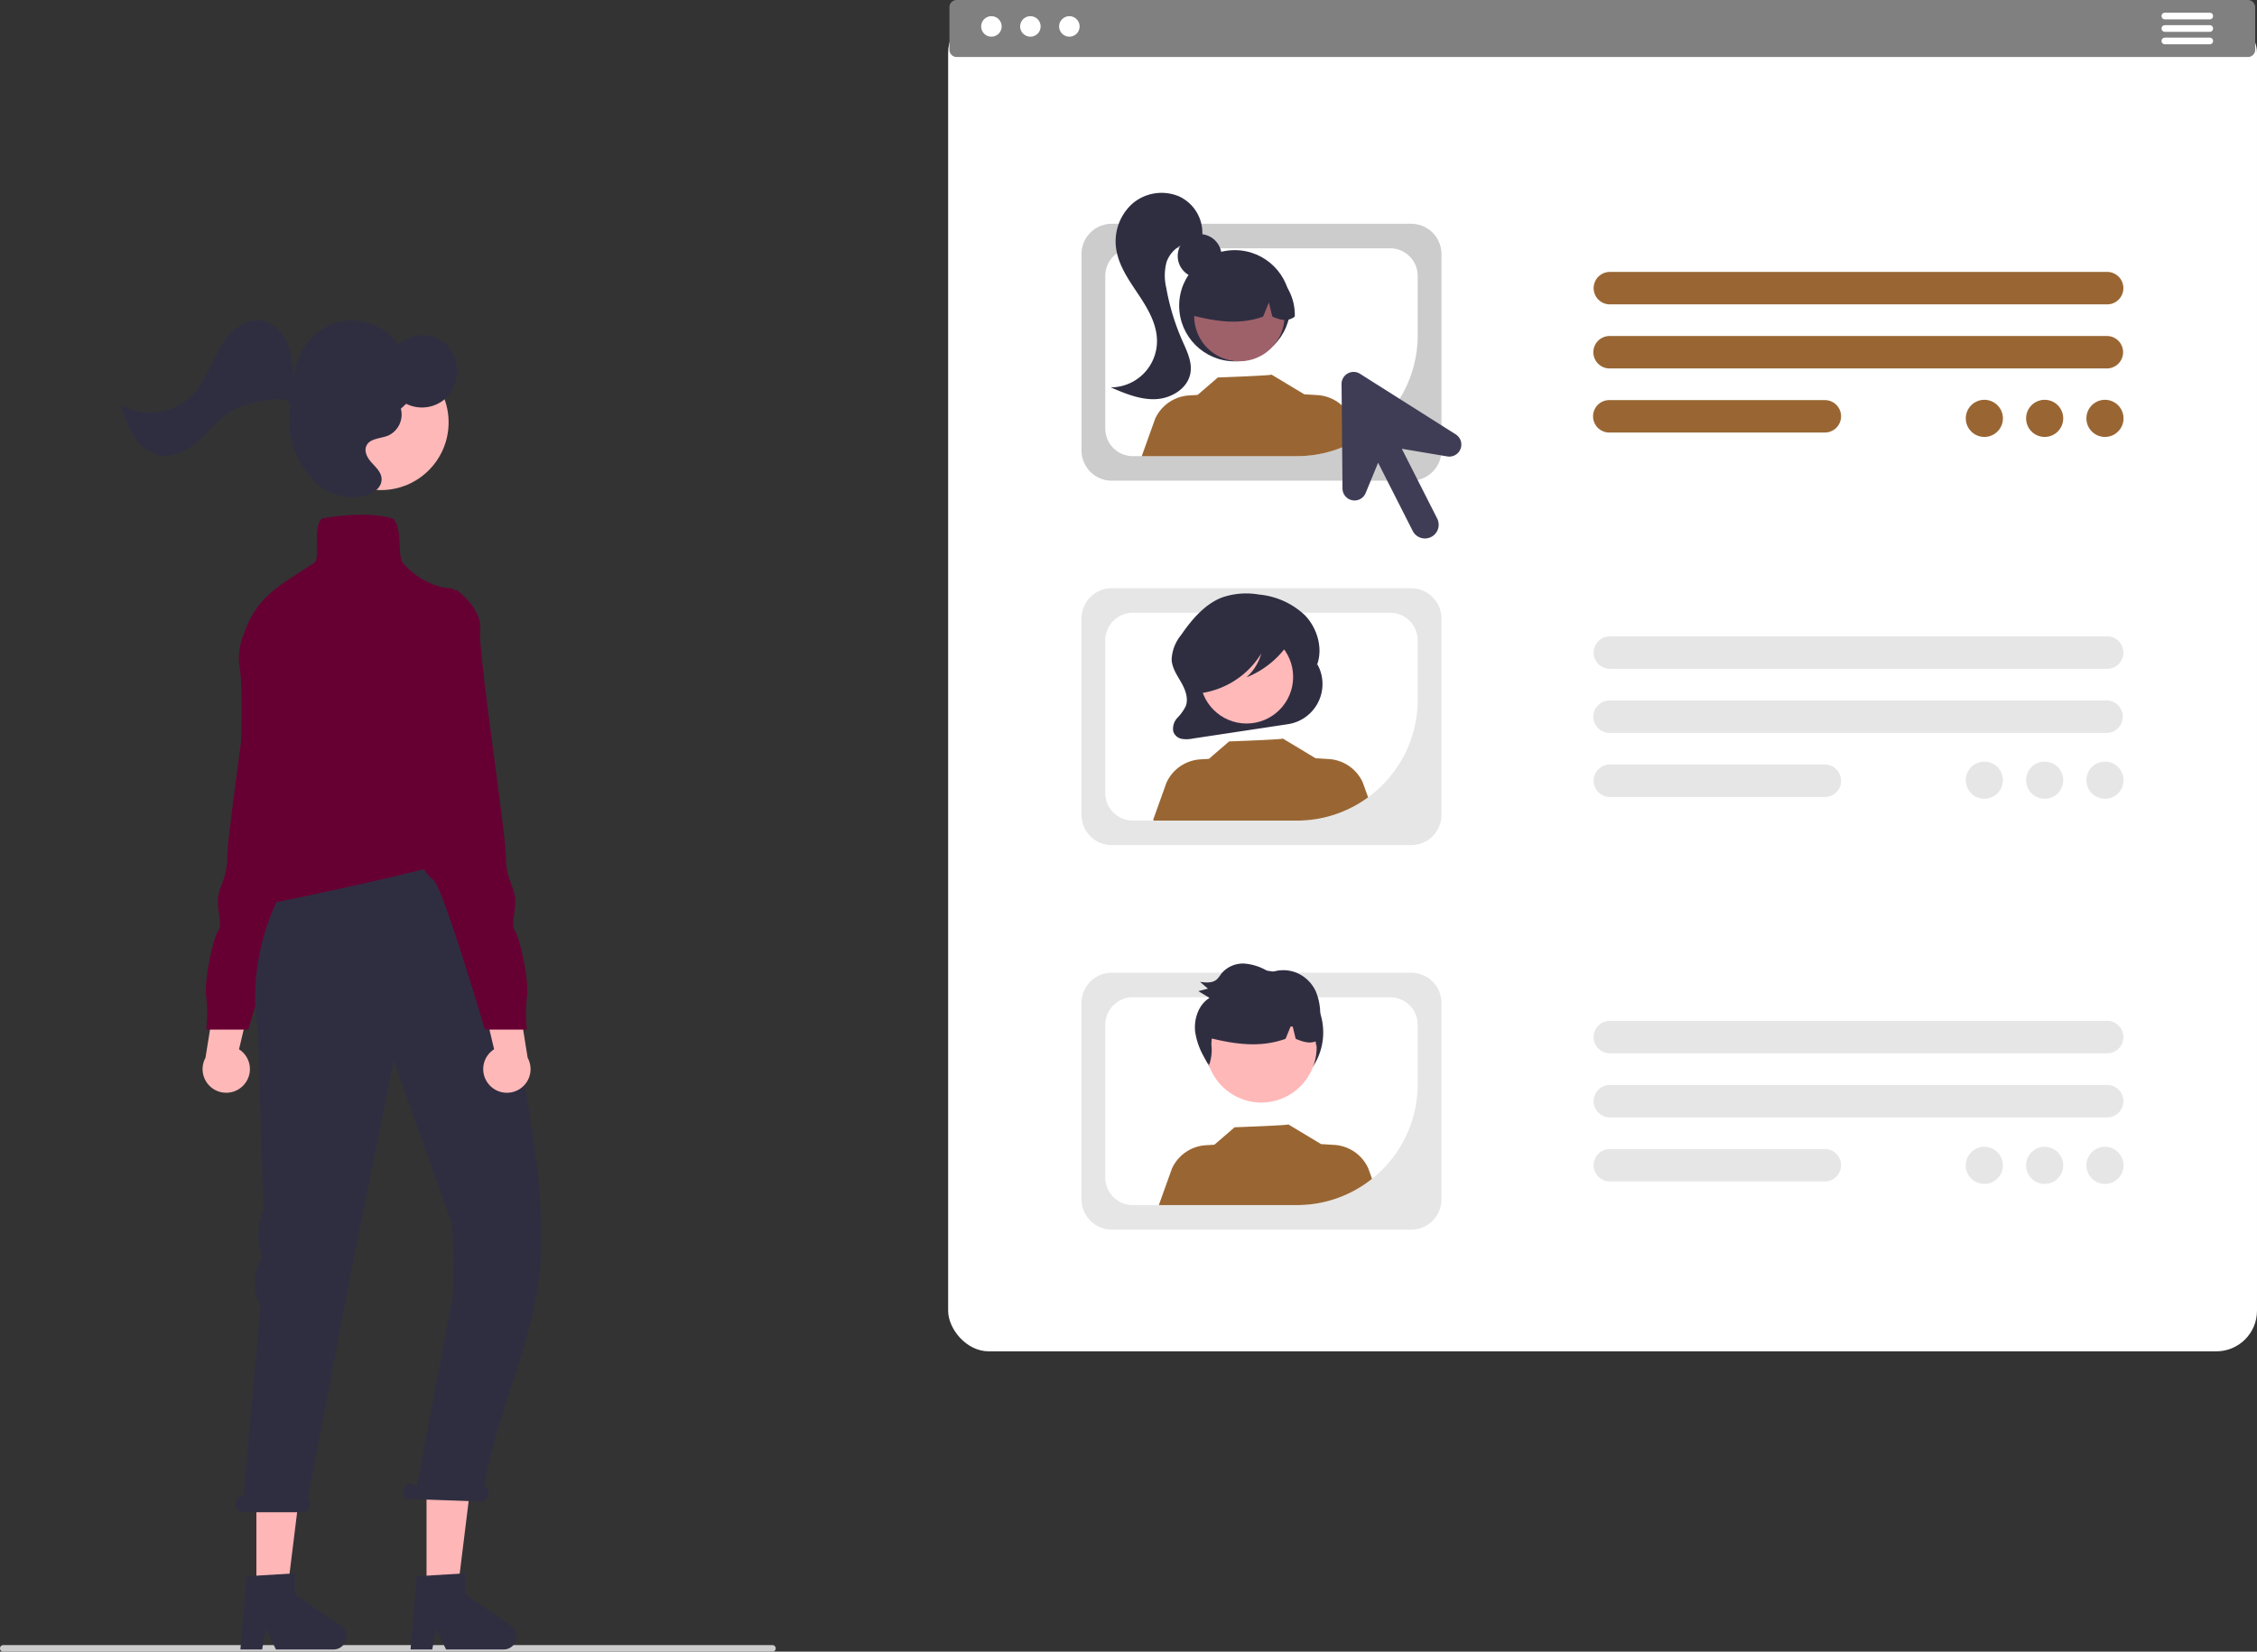 <svg xmlns="http://www.w3.org/2000/svg" width="444" height="324.935" viewBox="0 0 444 324.935">
  <rect x="0" y="0" width="444" height="324.935" fill="#333333" stroke="none"/>
  <g id="Gruppe_576" data-name="Gruppe 576" transform="translate(-11432.378 -4184.573)">
    <rect id="Rechteck_518" data-name="Rechteck 518" width="257.479" height="263.444" rx="8" transform="translate(11618.898 4186.986)" fill="#fff"/>
    <g id="undraw_meet-the-team_pp46" transform="translate(11432.378 4184.573)">
      <path id="Pfad_786" data-name="Pfad 786" d="M349.688,749.209a.64.64,0,0,1-.642.642H197.73a.642.642,0,0,1,0-1.285H349.046a.641.641,0,0,1,.642.642Z" transform="translate(-197.088 -424.917)" fill="#ccc"/>
      <path id="Pfad_787" data-name="Pfad 787" d="M878.724,254.532h-97.83a3.191,3.191,0,0,1,0-6.381h97.83a3.191,3.191,0,1,1,0,6.381Z" transform="translate(-464.257 -194.653)" fill="#963"/>
      <path id="Pfad_788" data-name="Pfad 788" d="M878.724,277.885h-97.83a3.191,3.191,0,0,1,0-6.382h97.83a3.191,3.191,0,0,1,0,6.382Z" transform="translate(-464.257 -205.398)" fill="#963"/>
      <path id="Pfad_789" data-name="Pfad 789" d="M823.3,301.239H780.894a3.191,3.191,0,1,1,0-6.381H823.3a3.191,3.191,0,0,1,0,6.381Z" transform="translate(-464.257 -216.144)" fill="#963"/>
      <path id="Pfad_790" data-name="Pfad 790" d="M878.724,387.346h-97.83a3.191,3.191,0,0,1,0-6.381h97.83a3.191,3.191,0,1,1,0,6.381Z" transform="translate(-464.257 -255.766)" fill="#e6e6e6"/>
      <path id="Pfad_791" data-name="Pfad 791" d="M878.724,410.7h-97.83a3.191,3.191,0,0,1,0-6.382h97.83a3.191,3.191,0,0,1,0,6.381Z" transform="translate(-464.257 -266.512)" fill="#e6e6e6"/>
      <path id="Pfad_792" data-name="Pfad 792" d="M823.3,434.053H780.894a3.191,3.191,0,0,1,0-6.381H823.3a3.191,3.191,0,0,1,0,6.381Z" transform="translate(-464.257 -277.258)" fill="#e6e6e6"/>
      <path id="Pfad_793" data-name="Pfad 793" d="M878.724,527.462h-97.83a3.191,3.191,0,0,1,0-6.381h97.83a3.191,3.191,0,1,1,0,6.381Z" transform="translate(-464.257 -320.24)" fill="#e6e6e6"/>
      <path id="Pfad_794" data-name="Pfad 794" d="M878.724,550.815h-97.83a3.191,3.191,0,0,1,0-6.381h97.83a3.191,3.191,0,1,1,0,6.381Z" transform="translate(-464.257 -330.986)" fill="#e6e6e6"/>
      <path id="Pfad_795" data-name="Pfad 795" d="M823.3,574.169H780.894a3.191,3.191,0,0,1,0-6.381H823.3a3.191,3.191,0,0,1,0,6.381Z" transform="translate(-464.257 -341.732)" fill="#e6e6e6"/>
      <path id="Pfad_796" data-name="Pfad 796" d="M656.044,413.959h-58.9a5.96,5.96,0,0,1-5.953-5.953V369.369a5.96,5.96,0,0,1,5.953-5.953h58.9A5.96,5.96,0,0,1,662,369.369v38.637A5.96,5.96,0,0,1,656.044,413.959Z" transform="translate(-378.435 -247.691)" fill="#e6e6e6"/>
      <path id="Pfad_797" data-name="Pfad 797" d="M655.887,372.359H605.271a5.428,5.428,0,0,0-5.422,5.42v30.047a5.43,5.43,0,0,0,5.422,5.422h32.276a23.783,23.783,0,0,0,23.76-23.76v-11.71A5.425,5.425,0,0,0,655.887,372.359Z" transform="translate(-382.417 -251.806)" fill="#fff"/>
      <path id="Pfad_798" data-name="Pfad 798" d="M652.708,379.292h0l-.151.273c1.346-3.318.122-7.407-2.28-9.909a15.107,15.107,0,0,0-9.029-4.1,14.666,14.666,0,0,0-7.3.567c-3.361,1.295-5.929,4.292-8.073,7.41a8.082,8.082,0,0,0-1.847,4.834c.091,1.654,1.073,3.058,1.877,4.461s1.476,3.144.9,4.676a9.187,9.187,0,0,1-1.66,2.317,3.107,3.107,0,0,0-.79,2.693,2.2,2.2,0,0,0,1.637,1.422,5.789,5.789,0,0,0,2.175-.051l18.741-2.832a7.987,7.987,0,0,0,5.8-11.761Z" transform="translate(-393.542 -248.582)" fill="#2f2e41"/>
      <ellipse id="Ellipse_50" data-name="Ellipse 50" cx="9.163" cy="9.163" rx="9.163" ry="9.163" transform="translate(236.062 124.015)" fill="#ffb9b9"/>
      <path id="Pfad_799" data-name="Pfad 799" d="M659.577,429.759a23.624,23.624,0,0,1-14.006,4.579H617.453c-.057-.046-.11-.092-.167-.14l2.622-7.317a7.869,7.869,0,0,1,6.684-4.59l1.668-.1,3.978-3.431s10.718-.383,10.559-.566l6.492,3.905-.005-.027,2.552.156a7.865,7.865,0,0,1,6.684,4.59Z" transform="translate(-390.441 -272.896)" fill="#963"/>
      <path id="Pfad_800" data-name="Pfad 800" d="M649.5,377.537c-.237-1.251-1.513-1.824-2.606-2.1a25.1,25.1,0,0,0-9.712-.533,10.618,10.618,0,0,0-6.5,2.924,8.736,8.736,0,0,0-2.209,5.626,6.7,6.7,0,0,0,.8,3.574,3.313,3.313,0,0,0,2.754,1.775l.11.382a16.68,16.68,0,0,0,11.565-7.747,9.926,9.926,0,0,1-2.9,4.684,18.066,18.066,0,0,0,7.8-6.01A3.4,3.4,0,0,0,649.5,377.537Z" transform="translate(-395.587 -252.864)" fill="#2f2e41"/>
      <path id="Pfad_801" data-name="Pfad 801" d="M656.044,281.146h-58.9a5.96,5.96,0,0,1-5.953-5.953V236.555a5.96,5.96,0,0,1,5.953-5.953h58.9A5.96,5.96,0,0,1,662,236.555v38.637A5.96,5.96,0,0,1,656.044,281.146Z" transform="translate(-378.435 -186.577)" fill="#ccc"/>
      <path id="Pfad_802" data-name="Pfad 802" d="M655.887,239.545H605.271a5.429,5.429,0,0,0-5.422,5.42v30.047a5.43,5.43,0,0,0,5.422,5.422h32.276a23.779,23.779,0,0,0,23.76-23.76v-11.71a5.425,5.425,0,0,0-5.42-5.42Z" transform="translate(-382.417 -190.693)" fill="#fff"/>
      <ellipse id="Ellipse_51" data-name="Ellipse 51" cx="4.316" cy="4.316" rx="4.316" ry="4.316" transform="translate(231.68 46.049)" fill="#2f2e41"/>
      <ellipse id="Ellipse_52" data-name="Ellipse 52" cx="10.935" cy="10.935" rx="10.935" ry="10.935" transform="translate(231.967 49.214)" fill="#2f2e41"/>
      <ellipse id="Ellipse_53" data-name="Ellipse 53" cx="8.886" cy="8.886" rx="8.886" ry="8.886" transform="translate(234.921 53.309)" fill="#9e616a"/>
      <path id="Pfad_803" data-name="Pfad 803" d="M646.692,246.214a10.178,10.178,0,0,0-15.475,8.883c4.528,1.137,9.284,2.007,14.113.272l1.14-2.791.672,2.793c1.471.6,2.945,1.11,4.419-.006A10.392,10.392,0,0,0,646.692,246.214Z" transform="translate(-396.85 -193.077)" fill="#2f2e41"/>
      <path id="Pfad_804" data-name="Pfad 804" d="M615.314,220.038a8.829,8.829,0,0,0-9.215,1.42,9.986,9.986,0,0,0-3.187,8.887c.489,3.314,2.5,6.167,4.361,8.955s3.671,5.843,3.669,9.192a9.112,9.112,0,0,1-9.094,9.107c2.832,1.219,5.787,2.462,8.867,2.317s6.307-2.124,6.81-5.166c.362-2.192-.713-4.329-1.61-6.361a45,45,0,0,1-3.145-10.352,10.406,10.406,0,0,1,.06-5.126,6.019,6.019,0,0,1,5.979-3.95l1.017-.915A7.921,7.921,0,0,0,615.314,220.038Z" transform="translate(-383.337 -181.39)" fill="#2f2e41"/>
      <path id="Pfad_805" data-name="Pfad 805" d="M655.857,298.238a23.589,23.589,0,0,1-12.182,3.369H613.216l-.049-.04,2.622-7.32a7.866,7.866,0,0,1,6.684-4.587l1.668-.1,3.978-3.431s10.718-.385,10.559-.569l6.492,3.905-.005-.024,2.552.156a7.858,7.858,0,0,1,6.684,4.587Z" transform="translate(-388.546 -211.865)" fill="#963"/>
      <path id="Pfad_806" data-name="Pfad 806" d="M656.044,554.076h-58.9a5.96,5.96,0,0,1-5.953-5.954V509.485a5.96,5.96,0,0,1,5.953-5.953h58.9A5.96,5.96,0,0,1,662,509.485v38.637A5.96,5.96,0,0,1,656.044,554.076Z" transform="translate(-378.435 -312.165)" fill="#e6e6e6"/>
      <path id="Pfad_807" data-name="Pfad 807" d="M655.887,512.475H605.271a5.428,5.428,0,0,0-5.422,5.42v30.047a5.43,5.43,0,0,0,5.422,5.422h32.276a23.783,23.783,0,0,0,23.76-23.76v-11.71A5.425,5.425,0,0,0,655.887,512.475Z" transform="translate(-382.417 -316.28)" fill="#fff"/>
      <ellipse id="Ellipse_54" data-name="Ellipse 54" cx="12.191" cy="12.191" rx="12.191" ry="12.191" transform="translate(235.925 190.926)" fill="#2f2e41"/>
      <ellipse id="Ellipse_55" data-name="Ellipse 55" cx="10.891" cy="10.891" rx="10.891" ry="10.891" transform="translate(237.231 195.128)" fill="#ffb8b8"/>
      <path id="Pfad_808" data-name="Pfad 808" d="M661.306,569.517a23.65,23.65,0,0,1-14.777,5.167H619.368l2.577-7.188a7.869,7.869,0,0,1,6.684-4.59l1.668-.1,3.978-3.431s10.718-.383,10.559-.566l6.492,3.905-.005-.027,2.552.156a7.865,7.865,0,0,1,6.684,4.59Z" transform="translate(-391.399 -337.6)" fill="#963"/>
      <path id="Pfad_809" data-name="Pfad 809" d="M657.066,512.833a24.049,24.049,0,0,0,.1-2.446,11.513,11.513,0,0,0-.868-4.715,7.245,7.245,0,0,0-3.791-3.662,6.917,6.917,0,0,0-5.186,0,10.446,10.446,0,0,0-4.926-1.793,5.509,5.509,0,0,0-4.7,1.993,7.665,7.665,0,0,1-.82,1.066c-.87.806-2.193.69-3.349.525l1.557,1.334-1.884.492,2.2,1.333c-2.127,1.277-3.094,4.064-2.839,6.595a13.947,13.947,0,0,0,2.782,6.535,8.909,8.909,0,0,0,.424-3.869,8.76,8.76,0,0,1,.078-1.272c4.674,1.12,9.558,1.839,14.51.06l.994-2.433.418.043.576,2.392c1.306.534,2.614,1,3.922.51.064.369.1.747.132,1.109.112-.434.21-.87.3-1.309a3.864,3.864,0,0,0,.5-.317,10.639,10.639,0,0,0-.129-2.176Z" transform="translate(-397.454 -310.634)" fill="#2f2e41"/>
      <path id="Pfad_810" data-name="Pfad 810" d="M798.507,160.268H544.483a1.425,1.425,0,0,1-1.423-1.423v-8.37a1.425,1.425,0,0,1,1.423-1.423H798.507a1.424,1.424,0,0,1,1.423,1.423v8.37a1.424,1.424,0,0,1-1.423,1.423Z" transform="translate(-356.286 -149.053)" fill="gray"/>
      <ellipse id="Ellipse_90" data-name="Ellipse 90" cx="2.02" cy="2.02" rx="2.02" ry="2.02" transform="translate(193.011 3.179)" fill="#fff"/>
      <ellipse id="Ellipse_91" data-name="Ellipse 91" cx="2.02" cy="2.02" rx="2.02" ry="2.02" transform="translate(200.679 3.179)" fill="#fff"/>
      <ellipse id="Ellipse_92" data-name="Ellipse 92" cx="2.02" cy="2.02" rx="2.02" ry="2.02" transform="translate(208.347 3.179)" fill="#fff"/>
      <path id="Pfad_811" data-name="Pfad 811" d="M994.239,154.994h-8.83a.654.654,0,1,1,0-1.308h8.83a.654.654,0,0,1,0,1.308Z" transform="translate(-559.531 -151.185)" fill="#fff"/>
      <path id="Pfad_812" data-name="Pfad 812" d="M994.239,159.537h-8.83a.654.654,0,1,1,0-1.308h8.83a.654.654,0,0,1,0,1.308Z" transform="translate(-559.531 -153.275)" fill="#fff"/>
      <path id="Pfad_813" data-name="Pfad 813" d="M994.239,164.08h-8.83a.654.654,0,0,1,0-1.308h8.83a.654.654,0,0,1,0,1.308Z" transform="translate(-559.531 -155.366)" fill="#fff"/>
      <ellipse id="Ellipse_56" data-name="Ellipse 56" cx="3.653" cy="3.653" rx="3.653" ry="3.653" transform="translate(386.711 78.656)" fill="#963"/>
      <ellipse id="Ellipse_57" data-name="Ellipse 57" cx="3.653" cy="3.653" rx="3.653" ry="3.653" transform="translate(398.575 78.656)" fill="#963"/>
      <ellipse id="Ellipse_58" data-name="Ellipse 58" cx="3.653" cy="3.653" rx="3.653" ry="3.653" transform="translate(410.439 78.656)" fill="#963"/>
      <ellipse id="Ellipse_59" data-name="Ellipse 59" cx="3.653" cy="3.653" rx="3.653" ry="3.653" transform="translate(386.711 149.84)" fill="#e6e6e6"/>
      <ellipse id="Ellipse_60" data-name="Ellipse 60" cx="3.653" cy="3.653" rx="3.653" ry="3.653" transform="translate(398.575 149.84)" fill="#e6e6e6"/>
      <ellipse id="Ellipse_61" data-name="Ellipse 61" cx="3.653" cy="3.653" rx="3.653" ry="3.653" transform="translate(410.439 149.84)" fill="#e6e6e6"/>
      <ellipse id="Ellipse_62" data-name="Ellipse 62" cx="3.653" cy="3.653" rx="3.653" ry="3.653" transform="translate(386.711 225.616)" fill="#e6e6e6"/>
      <ellipse id="Ellipse_63" data-name="Ellipse 63" cx="3.653" cy="3.653" rx="3.653" ry="3.653" transform="translate(398.575 225.616)" fill="#e6e6e6"/>
      <ellipse id="Ellipse_64" data-name="Ellipse 64" cx="3.653" cy="3.653" rx="3.653" ry="3.653" transform="translate(410.439 225.616)" fill="#e6e6e6"/>
      <path id="Pfad_814" data-name="Pfad 814" d="M708.413,296.882l-18.831-11.923a2.368,2.368,0,0,0-3.634,2.022l.185,20.558a2.368,2.368,0,0,0,4.557.879l2.45-5.96,6.831,13.468a2.7,2.7,0,0,0,4.815-2.442L697.8,299.71l8.954,1.507a2.368,2.368,0,0,0,1.659-4.335Z" transform="translate(-422.035 -211.421)" fill="#3f3d56"/>
      <path id="Pfad_815" data-name="Pfad 815" d="M279,524.839a4.624,4.624,0,0,0-.922-7.031l3.79-15.991-8.021,2.931-2.369,14.736A4.65,4.65,0,0,0,279,524.839Z" transform="translate(-231.057 -311.376)" fill="#ffb8b8"/>
      <path id="Pfad_816" data-name="Pfad 816" d="M298.836,394.463l-3.219,8.278s1.38,8.278-.92,10.117-1.38,1.84-1.38,3.219a7.074,7.074,0,0,1-2.759,5.059c-1.84,1.38-10.117,29.433-10.117,29.433h-8.278a25.935,25.935,0,0,0,0-6.438c-.46-3.219,1.38-11.5,2.3-12.877s0-3.219,0-5.979,1.84-4.139,1.84-8.738,5.519-40.47,5.059-44.609,4.6-7.818,4.6-7.818h4.6Z" transform="translate(-231.6 -248.011)" fill="#603"/>
      <path id="Pfad_817" data-name="Pfad 817" d="M109.39,562.39h5.958l2.836-22.984h-8.795Z" transform="translate(-58.953 -248.206)" fill="#ffb6b6"/>
      <path id="Pfad_818" data-name="Pfad 818" d="M285.889,722.989l9.52-.568V726.5l9.051,6.251a2.548,2.548,0,0,1-1.448,4.644H291.678l-1.953-4.034-.763,4.034h-4.273Z" transform="translate(-237.397 -412.886)" fill="#2f2e41"/>
      <path id="Pfad_819" data-name="Pfad 819" d="M171.39,562.39h5.958l2.836-22.984h-8.795Z" transform="translate(-87.482 -248.206)" fill="#ffb6b6"/>
      <path id="Pfad_820" data-name="Pfad 820" d="M347.889,722.989l9.52-.568V726.5l9.051,6.251a2.548,2.548,0,0,1-1.448,4.644H353.679l-1.954-4.034-.763,4.034h-4.273Z" transform="translate(-265.927 -412.886)" fill="#2f2e41"/>
      <path id="Pfad_821" data-name="Pfad 821" d="M284.41,581.648h.065l3.305-37.37a9.772,9.772,0,0,1,.128-9.234l.164-.3-.425-1.972a12.561,12.561,0,0,1,.718-7.559l-1.09-34.86c-3.819-24.753,14.383-40.9,14.383-40.9h27.267l5.854,20.113c2.2,21.414,9.071,43.937,8.161,64.7-.693,15.792-8.481,29.965-11.134,45.344l.167.085a1.415,1.415,0,0,1,.578,1.865c-.284.822-1,1.32-1.605,1.112l-14.4-.5a1.415,1.415,0,0,1-.578-1.865c.284-.822,1-1.32,1.605-1.112l.979.5,7.089-37.681.232-6.587-.477-7.473L314.01,495.96l-8.355,41.333-8.534,44.771a1.57,1.57,0,0,1-1.059,2.734H284.41a1.575,1.575,0,1,1,0-3.149Z" transform="translate(-236.544 -287.284)" fill="#2f2e41"/>
      <path id="Pfad_822" data-name="Pfad 822" d="M280.131,414.358c-.9,0-1.4-.176-1.6-.552-.289-.553.212-1.274.793-2.11a6.457,6.457,0,0,0,1.006-1.812c.347-1.389,2.69-36.465,1.289-43.474a12.09,12.09,0,0,1,.829-6.178c2.388-6.767,5.649-8.847,12.144-12.99l1.647-1.054c.738-.474.7-2.048.654-3.714-.048-1.852-.1-3.766.809-4.963l.059-.078.1-.022c2.194-.507,9.573-1.449,13.943.007l.06.021.045.045c1.038,1.038,1.133,3.049,1.224,4.993.075,1.6.146,3.1.733,3.758,4.49,5,9.582,4.907,9.634,4.906l.252-.007.025.251c1.953,19.865,5.1,49.849,5.77,51.029a.352.352,0,0,1,.011.365C328.57,404.613,283.5,414.358,280.131,414.358ZM329.09,402.708Z" transform="translate(-234.525 -235.371)" fill="#603"/>
      <ellipse id="Ellipse_65" data-name="Ellipse 65" cx="13.317" cy="13.317" rx="13.317" ry="13.317" transform="translate(61.616 69.784)" fill="#ffb8b8"/>
      <path id="Pfad_823" data-name="Pfad 823" d="M255.723,279.9c2.252-2.626,3.322-6.109,5.122-9.091s4.932-5.65,8.241-4.956c2.281.478,4.044,2.491,4.936,4.735a23.3,23.3,0,0,1,1.216,7.143,12.2,12.2,0,0,1,7.749-11.4,11.412,11.412,0,0,1,12.774,4.186,6.9,6.9,0,0,1,9.17-.192,7.691,7.691,0,0,1,1.235,9.492,6.952,6.952,0,0,1-8.887,2.37l-1.05.966a4.552,4.552,0,0,1-2.482,5.287c-1.562.631-3.768.526-4.353,2.166-.409,1.146.355,2.369,1.167,3.249s1.777,1.789,1.874,3.008c.147,1.838-1.752,3.126-3.479,3.514a10.847,10.847,0,0,1-11.183-4.668q-.069-.106-.151-.213a16.079,16.079,0,0,1-3.234-12.294c.135-.849,0-1.481-.587-1.682-2.531-.869-9.621.955-11.767,2.6s-3.865,3.831-5.932,5.587-4.7,3.11-7.326,2.632a8.129,8.129,0,0,1-5.093-3.75,22.572,22.572,0,0,1-2.515-6.119A11.837,11.837,0,0,0,255.723,279.9Z" transform="translate(-217.372 -202.748)" fill="#2f2e41"/>
      <path id="Pfad_824" data-name="Pfad 824" d="M372.991,524.839a4.625,4.625,0,0,1,.922-7.031l-3.79-15.991,8.021,2.931,2.369,14.736a4.65,4.65,0,0,1-7.523,5.355Z" transform="translate(-276.71 -311.376)" fill="#ffb8b8"/>
      <path id="Pfad_825" data-name="Pfad 825" d="M339.7,394.463l3.219,8.278s-1.38,8.278.92,10.117,1.38,1.84,1.38,3.219a7.074,7.074,0,0,0,2.759,5.059c1.84,1.38,10.117,29.433,10.117,29.433h8.278a25.932,25.932,0,0,1,0-6.438c.46-3.219-1.38-11.5-2.3-12.877s0-3.219,0-5.979-1.84-4.139-1.84-8.738-5.519-40.47-5.059-44.609-4.6-7.818-4.6-7.818h-4.6Z" transform="translate(-262.713 -248.011)" fill="#603"/>
    </g>
  </g>
</svg>
